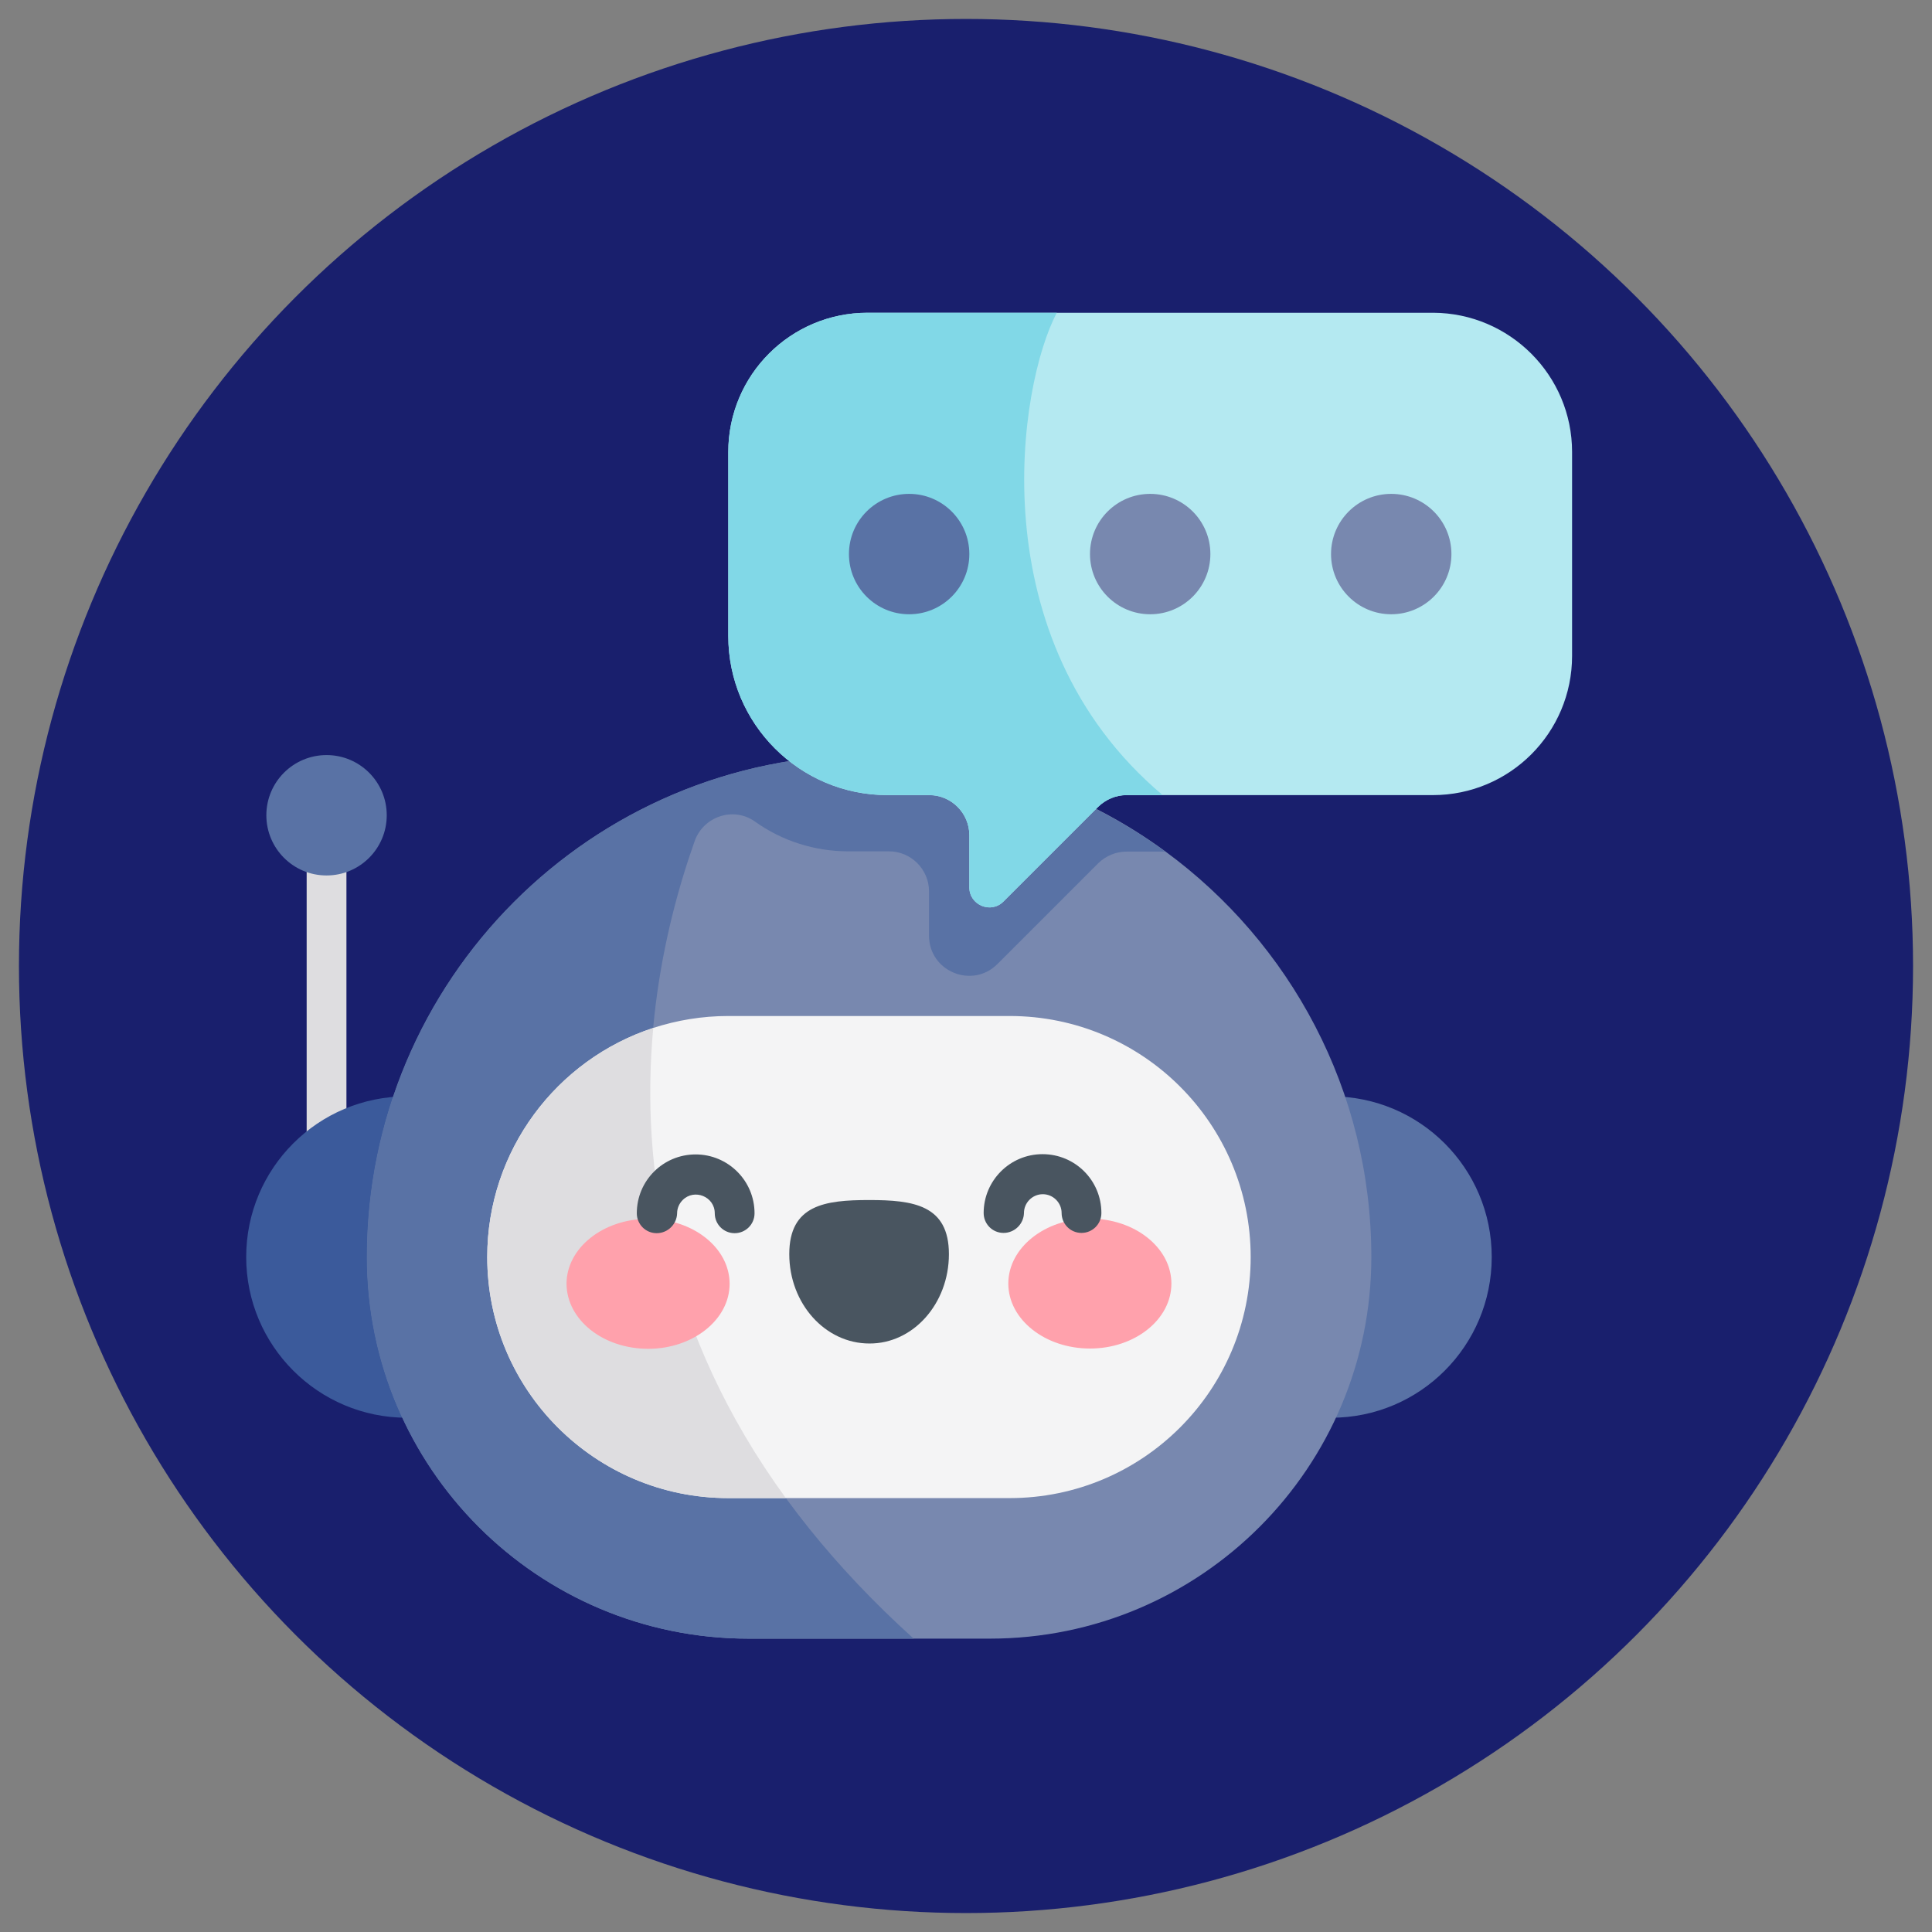 <?xml version="1.0" encoding="utf-8"?>
<!-- Generator: Adobe Illustrator 26.0.1, SVG Export Plug-In . SVG Version: 6.00 Build 0)  -->
<svg version="1.1" id="Layer_1" xmlns="http://www.w3.org/2000/svg" xmlns:xlink="http://www.w3.org/1999/xlink" x="0px" y="0px"
	 viewBox="0 0 51 51" style="enable-background:new 0 0 51 51;" xml:space="preserve">
<rect x="0" y="0" width="51" height="51" fill="#808080" stroke="none"/>
<style type="text/css">
	.st0{fill:url(#SVGID_1_);}
	.st1{fill:#FFFFFF;}
	.st2{fill-rule:evenodd;clip-rule:evenodd;fill:#FFFFFF;}
	.st3{fill:url(#SVGID_00000160878808955459501910000017432277846054306995_);}
	.st4{fill:url(#SVGID_00000140004787176152917950000005709133006350432394_);}
	.st5{fill:#5E3ACE;}
	.st6{fill:#321982;}
	.st7{fill:#FF99CC;}
	.st8{fill:#F2FBFF;}
	.st9{fill:#DFF6FD;}
	.st10{fill:#C8EFFE;}
	.st11{fill:#60B7FF;}
	.st12{fill:#6CF5C2;}
	.st13{fill:#00F2A6;}
	.st14{fill:#FFE177;}
	.st15{fill:#FFD15B;}
	.st16{fill:#F6AB31;}
	.st17{fill:#191F6D;}
	.st18{fill:#DEDDE0;}
	.st19{fill:#3B5A9B;}
	.st20{fill:#5972A5;}
	.st21{fill:#7888AF;}
	.st22{fill:#F4F4F5;}
	.st23{fill:#B4E9F1;}
	.st24{fill:#81D8E7;}
	.st25{fill:#FFA1AC;}
	.st26{fill:#495560;}
</style>
<linearGradient id="SVGID_1_" gradientUnits="userSpaceOnUse" x1="67.5" y1="26.011" x2="117.5" y2="26.011" gradientTransform="matrix(1 0 0 -1 0 52)">
	<stop  offset="0" style="stop-color:#62D470"/>
	<stop  offset="0.283" style="stop-color:#57CD67"/>
	<stop  offset="0.785" style="stop-color:#38BC4F"/>
	<stop  offset="1" style="stop-color:#29B343"/>
</linearGradient>
<circle class="st0" cx="92.5" cy="25.99" r="25"/>
<path class="st1" d="M92.81,10.77c-8.31,0-15.07,6.62-15.07,14.86c0,2.75,0.82,5.39,2.15,7.63l-2.77,7.94l8.41-2.65
	c2.15,1.12,4.61,1.83,7.28,1.83c8.31,0,15.07-6.62,15.07-14.86S101.11,10.67,92.81,10.77z M92.91,38.05
	c-2.47,0.01-4.9-0.69-6.97-2.04l-4.92,1.53l1.54-4.68c-1.6-2.11-2.46-4.68-2.46-7.33c0-6.92,5.74-12.52,12.71-12.52
	c6.97,0,12.71,5.6,12.82,12.52C105.62,32.45,99.88,38.05,92.91,38.05L92.91,38.05z"/>
<path class="st2" d="M87.29,18.89l0.99,0.06c0.2,0.01,0.37,0.13,0.44,0.31l1.44,3.36c0.07,0.18,0.04,0.39-0.09,0.53l-1.26,1.44
	c-0.1,0.12-0.12,0.28-0.05,0.42c1.66,3.17,4.67,4.43,5.58,4.74c0.15,0.05,0.32,0,0.42-0.12l1.31-1.7c0.15-0.19,0.41-0.25,0.62-0.15
	l3.35,1.53c0.22,0.1,0.34,0.34,0.29,0.57l-0.15,0.73c-0.18,0.83-0.68,1.56-1.39,2.02c-0.91,0.57-2.08,0.86-3.58,0.44
	c-4.63-1.31-7.25-4.36-8.67-6.27c-1.41-1.91-1.96-3.82-1.6-5.37c0.24-1.04,1.01-1.85,1.49-2.26C86.67,18.98,86.98,18.87,87.29,18.89
	L87.29,18.89z"/>
<radialGradient id="SVGID_00000092422737120782113950000013964931443792736670_" cx="256.573" cy="106.15" r="29.3" gradientTransform="matrix(0.765 -0.644 -0.489 -0.58 -50.827 260.363)" gradientUnits="userSpaceOnUse">
	<stop  offset="0" style="stop-color:#000000"/>
	<stop  offset="1" style="stop-color:#FFFFFF;stop-opacity:0"/>
</radialGradient>
<path style="fill:url(#SVGID_00000092422737120782113950000013964931443792736670_);" d="M115.49,16.15
	c0.19,1.24,0.28,2.49,0.28,3.74c0,14.02-11.66,25.38-26.03,25.38c-8.14,0-15.41-3.65-20.19-9.36c3.84,8.87,12.67,15.07,22.95,15.07
	c13.81,0,25-11.19,25-25C117.5,22.61,116.82,19.26,115.49,16.15L115.49,16.15z"/>
<radialGradient id="SVGID_00000091735696744463996300000000390778398972151428_" cx="87.69" cy="37.433" r="23.762" fx="93.189" fy="53.482" gradientTransform="matrix(1 0 0 -1 0 52)" gradientUnits="userSpaceOnUse">
	<stop  offset="0" style="stop-color:#FFFFFF"/>
	<stop  offset="0.074" style="stop-color:#FFFFFF;stop-opacity:0.824"/>
	<stop  offset="0.165" style="stop-color:#FFFFFF;stop-opacity:0.633"/>
	<stop  offset="0.262" style="stop-color:#FFFFFF;stop-opacity:0.463"/>
	<stop  offset="0.362" style="stop-color:#FFFFFF;stop-opacity:0.32"/>
	<stop  offset="0.466" style="stop-color:#FFFFFF;stop-opacity:0.203"/>
	<stop  offset="0.576" style="stop-color:#FFFFFF;stop-opacity:0.113"/>
	<stop  offset="0.694" style="stop-color:#FFFFFF;stop-opacity:0.05"/>
	<stop  offset="0.826" style="stop-color:#FFFFFF;stop-opacity:0.012"/>
	<stop  offset="1" style="stop-color:#FFFFFF;stop-opacity:0"/>
</radialGradient>
<path style="fill:url(#SVGID_00000091735696744463996300000000390778398972151428_);" d="M69.12,22.17
	c2.38,6.09,12.59,7.8,22.8,3.81s17.17-12.43,14.19-18.25C104.35,4.29,98.59,1.2,91.8,1h-0.04c-10.93,0.32-20.1,7.65-23.17,17.66
	C68.52,19.85,68.69,21.05,69.12,22.17L69.12,22.17z"/>
<g id="Layer_2_00000161630659407120991530000002791067172706098319_">
	<g id="_49.mail_bulk">
		<circle id="background" class="st5" cx="-32.5" cy="25.5" r="25"/>
		<path id="shadow" class="st6" d="M-7.7,28.66C-9.25,40.9-19.51,50.17-31.84,50.5h-1.22c-0.03,0-0.06,0-0.09,0
			c-0.84,0-1.67-0.01-2.51-0.03l-0.19-0.19L-47.3,38.81l7.08-7.3l-7.08-7.08l5.62,0.39l-3.38-3.38c2.65-4.49,19.8-9.25,19.8-9.25
			l6.77,6.77l0.78-0.3L-7.7,28.66z"/>
		<g id="icon">
			<path class="st1" d="M-37.39,30.47l9.91-6.03v-1.81H-47.3v1.81L-37.39,30.47z"/>
			<path class="st1" d="M-37.39,32.56l-9.91-6.03v12.28h19.82V26.53L-37.39,32.56z"/>
			<path class="st1" d="M-25.25,12.19v5.28h-13.46v3.97h-6.36v-9.25H-25.25z"/>
			<path class="st1" d="M-37.51,18.66v2.78h11.22v10.18h8.6V18.66L-37.51,18.66z M-20.63,22.97c0,0.38-0.3,0.68-0.68,0.68h-1.22
				c-0.38,0-0.68-0.3-0.68-0.68v-1.22c0-0.38,0.3-0.68,0.68-0.68h1.22c0.37,0,0.68,0.3,0.68,0.67c0,0,0,0,0,0.01V22.97z"/>
		</g>
	</g>
</g>
<circle class="st7" cx="-90.5" cy="27.5" r="25"/>
<g>
	<g>
		<g>
			<path class="st8" d="M-94.28,19.16c0-0.59,0.48-1.07,1.07-1.07h2.34c-0.28-3.96-3.58-7.08-7.61-7.08c-4.21,0-7.63,3.41-7.63,7.63
				s3.41,7.63,7.63,7.63c1.55,0,2.99-0.46,4.2-1.26V19.16z"/>
			<g>
				<path class="st9" d="M-93.95,18.39c0.19-0.18,0.45-0.3,0.73-0.3h2.34c-0.28-3.96-3.58-7.08-7.61-7.08
					c-0.53,0-1.05,0.05-1.55,0.16C-96.63,11.87-94.06,14.82-93.95,18.39L-93.95,18.39z"/>
				<path class="st9" d="M-94.28,20.88c-0.81,2.63-3.01,4.66-5.74,5.22c0.5,0.1,1.02,0.16,1.55,0.16c1.55,0,2.99-0.46,4.2-1.26
					V20.88z"/>
			</g>
			<path class="st10" d="M-94.28,24.33c-1.18,0.87-2.63,1.38-4.2,1.38c-3.9,0-7.08-3.17-7.08-7.08s3.17-7.08,7.08-7.08
				c3.72,0,6.78,2.88,7.05,6.53h1.1c-0.28-4.26-3.83-7.63-8.16-7.63c-4.51,0-8.18,3.67-8.18,8.18c0,4.51,3.67,8.18,8.18,8.18
				c1.53,0,2.97-0.42,4.2-1.16L-94.28,24.33L-94.28,24.33z"/>
			<g>
				<path class="st11" d="M-96.12,19.19h-2.35c-0.15,0-0.29-0.06-0.39-0.16l-2.17-2.17c-0.21-0.21-0.21-0.56,0-0.78
					c0.21-0.21,0.56-0.21,0.78,0l2,2h2.13c0.3,0,0.55,0.25,0.55,0.55C-95.57,18.94-95.82,19.19-96.12,19.19L-96.12,19.19z"/>
			</g>
		</g>
		<g>
			<path class="st11" d="M-98.48,22.99c-0.3,0-0.55,0.25-0.55,0.55v0.39c0,0.3,0.25,0.55,0.55,0.55c0.3,0,0.55-0.25,0.55-0.55v-0.39
				C-97.93,23.24-98.17,22.99-98.48,22.99z"/>
			<path class="st11" d="M-98.48,12.8c-0.3,0-0.55,0.25-0.55,0.55v0.39c0,0.3,0.25,0.55,0.55,0.55c0.3,0,0.55-0.25,0.55-0.55v-0.39
				C-97.93,13.04-98.17,12.8-98.48,12.8z"/>
			<path class="st11" d="M-103.38,18.09h-0.39c-0.3,0-0.55,0.25-0.55,0.55s0.25,0.55,0.55,0.55h0.39c0.3,0,0.55-0.25,0.55-0.55
				S-103.08,18.09-103.38,18.09z"/>
			<path class="st11" d="M-95.01,15.72c0.14,0,0.28-0.05,0.39-0.16l0.28-0.28c0.21-0.21,0.21-0.56,0-0.78
				c-0.21-0.21-0.56-0.21-0.78,0l-0.28,0.28c-0.21,0.21-0.21,0.56,0,0.78C-95.29,15.67-95.15,15.72-95.01,15.72z"/>
			<path class="st11" d="M-102.33,21.71l-0.28,0.28c-0.21,0.21-0.21,0.56,0,0.78c0.11,0.11,0.25,0.16,0.39,0.16
				c0.14,0,0.28-0.05,0.39-0.16l0.28-0.28c0.21-0.21,0.21-0.56,0-0.78C-101.77,21.5-102.12,21.5-102.33,21.71z"/>
			<path class="st11" d="M-101.83,14.51c-0.21-0.21-0.56-0.21-0.78,0s-0.21,0.56,0,0.78l0.28,0.28c0.11,0.11,0.25,0.16,0.39,0.16
				c0.14,0,0.28-0.05,0.39-0.16c0.21-0.21,0.21-0.56,0-0.78L-101.83,14.51z"/>
			<path class="st11" d="M-94.28,22.07c-0.02-0.03-0.04-0.06-0.07-0.08l-0.28-0.28c-0.21-0.21-0.56-0.21-0.78,0
				c-0.21,0.21-0.21,0.56,0,0.78l0.28,0.28c0.11,0.11,0.25,0.16,0.39,0.16c0.14,0,0.28-0.05,0.39-0.16
				c0.03-0.03,0.05-0.05,0.07-0.08L-94.28,22.07L-94.28,22.07z"/>
		</g>
	</g>
	<g>
		<path class="st12" d="M-72.79,18.02h-20.43c-0.63,0-1.14,0.51-1.14,1.14v9.28h4.58c0.82,0,1.49,0.67,1.49,1.49v4.09h9.45
			l3.02,3.02c0.22,0.22,0.58,0.06,0.58-0.24v-2.77h2.44c0.63,0,1.14-0.51,1.14-1.14V19.16C-71.65,18.53-72.16,18.02-72.79,18.02
			L-72.79,18.02z"/>
		<g>
			<path class="st13" d="M-72.79,18.02h-5.02c0.63,0,1.14,0.51,1.14,1.14v13.73c0,0.63-0.51,1.14-1.14,1.14h-1.02l3.02,3.02
				c0.22,0.22,0.58,0.06,0.58-0.24v-2.77h2.44c0.63,0,1.14-0.51,1.14-1.14V19.16C-71.65,18.53-72.16,18.02-72.79,18.02L-72.79,18.02
				z"/>
		</g>
		<g>
			<g>
				<path class="st1" d="M-75.48,23.26h-15.03c-0.3,0-0.55-0.25-0.55-0.55s0.25-0.55,0.55-0.55h15.03c0.3,0,0.55,0.25,0.55,0.55
					S-75.18,23.26-75.48,23.26z"/>
			</g>
			<g>
				<path class="st1" d="M-82.43,26.58h-8.09c-0.3,0-0.55-0.25-0.55-0.55c0-0.3,0.25-0.55,0.55-0.55h8.09c0.3,0,0.55,0.25,0.55,0.55
					C-81.88,26.33-82.13,26.58-82.43,26.58z"/>
			</g>
			<g>
				<path class="st1" d="M-75.48,26.58h-4.25c-0.3,0-0.55-0.25-0.55-0.55c0-0.3,0.25-0.55,0.55-0.55h4.25c0.3,0,0.55,0.25,0.55,0.55
					C-74.93,26.33-75.18,26.58-75.48,26.58z"/>
			</g>
			<g>
				<path class="st1" d="M-75.48,29.89h-10.47c-0.3,0-0.55-0.25-0.55-0.55s0.25-0.55,0.55-0.55h10.47c0.3,0,0.55,0.25,0.55,0.55
					S-75.18,29.89-75.48,29.89z"/>
			</g>
		</g>
	</g>
	<g>
		<g>
			<path class="st14" d="M-89.77,28.37h-12.56c-0.86,0-1.56,0.7-1.56,1.56v12.56c0,0.86,0.7,1.56,1.56,1.56h3.46v3.42
				c0,0.46,0.56,0.7,0.89,0.37l3.79-3.79h4.42c0.86,0,1.56-0.7,1.56-1.56V29.93C-88.21,29.07-88.91,28.37-89.77,28.37z"/>
		</g>
		<g>
			<g>
				<path class="st15" d="M-89.77,28.37h-3.42c0.86,0,1.56,0.7,1.56,1.56v12.56c0,0.86-0.7,1.56-1.56,1.56h3.42
					c0.86,0,1.56-0.7,1.56-1.56V29.93C-88.21,29.07-88.91,28.37-89.77,28.37z"/>
			</g>
		</g>
		<g>
			<path class="st16" d="M-92.99,34.04c-0.1-1.54-1.33-2.77-2.87-2.87c-0.86-0.05-1.67,0.24-2.3,0.83
				c-0.61,0.58-0.97,1.39-0.97,2.24c0,0.3,0.25,0.55,0.55,0.55s0.55-0.25,0.55-0.55c0-0.55,0.22-1.06,0.62-1.43
				c0.4-0.38,0.92-0.56,1.47-0.53c0.97,0.06,1.78,0.87,1.84,1.84c0.05,0.84-0.43,1.62-1.2,1.94c-0.8,0.34-1.31,1.11-1.31,1.99
				c0,0.3,0.25,0.55,0.55,0.55c0.3,0,0.55-0.25,0.55-0.55c0-0.43,0.25-0.81,0.64-0.97C-93.66,36.55-92.91,35.34-92.99,34.04
				L-92.99,34.04z"/>
			<path class="st16" d="M-96.05,39.74c-0.3,0-0.55,0.25-0.55,0.55v0.43c0,0.3,0.25,0.55,0.55,0.55c0.3,0,0.55-0.25,0.55-0.55v-0.43
				C-95.5,39.98-95.75,39.74-96.05,39.74L-96.05,39.74z"/>
		</g>
	</g>
</g>
<circle class="st17" cx="25.5" cy="25.5" r="25"/>
<g transform="matrix(0.7,0,0,0.7,76.8,76.8)">
	<path class="st18" d="M-97.4-80.64c-0.42,0-0.75,0.34-0.75,0.75l0,0v14.55c0,0.42,0.34,0.75,0.75,0.75s0.75-0.34,0.75-0.75v-14.55
		C-96.64-80.3-96.98-80.64-97.4-80.64C-97.4-80.64-97.4-80.64-97.4-80.64L-97.4-80.64z"/>
	<path class="st19" d="M-94.37-56.25h1.52v-12.12h-1.52c-3.35,0-6.06,2.71-6.06,6.06C-100.43-58.97-97.72-56.25-94.37-56.25z"/>
	<path class="st20" d="M-59.52-56.25h-1.52v-12.12h1.52c3.35,0,6.06,2.71,6.06,6.06C-53.46-58.97-56.16-56.25-59.52-56.25z"/>
	<path class="st21" d="M-58-62.31c0,7.93-6.42,14.39-14.39,14.39h-9.09c-7.95,0-14.39-6.44-14.39-14.39
		c0-10.43,8.45-18.94,18.94-18.94c4.17,0,8.04,1.35,11.17,3.65C-61.07-74.16-58-68.6-58-62.31z"/>
	<path class="st20" d="M-65.77-77.6h-1.46c-0.4,0-0.78,0.16-1.07,0.44l-3.8,3.8c-0.95,0.95-2.58,0.28-2.58-1.07v-1.67
		c0-0.83-0.68-1.51-1.51-1.51h-1.54c-1.26,0-2.49-0.39-3.51-1.12c-0.81-0.58-1.95-0.2-2.28,0.74c-2.48,7-3.87,19.11,8.26,30.07
		h-6.23c-7.95,0-14.39-6.44-14.39-14.39c0-10.43,8.45-18.94,18.94-18.94C-72.77-81.25-68.91-79.89-65.77-77.6L-65.77-77.6z"/>
	<path class="st22" d="M-62.55-62.31c0,5.01-4.06,9.09-9.09,9.09h-10.61c-5.02,0-9.09-4.07-9.09-9.09c0-4.02,2.62-7.45,6.26-8.64
		c0.89-0.29,1.84-0.45,2.83-0.45h10.61C-66.62-71.4-62.55-67.33-62.55-62.31L-62.55-62.31z"/>
	<path class="st18" d="M-80.08-53.22h-2.17c-5.02,0-9.09-4.07-9.09-9.09c0-4.02,2.62-7.45,6.26-8.64
		C-85.56-65.71-84.61-59.44-80.08-53.22L-80.08-53.22z"/>
	<path class="st23" d="M-50.43-92.67v7.69c0,2.9-2.35,5.25-5.25,5.25h-11.55c-0.4,0-0.78,0.16-1.07,0.44l-3.57,3.57
		c-0.47,0.48-1.29,0.14-1.29-0.53v-1.97c0-0.83-0.68-1.51-1.51-1.51h-1.58c-3.31,0-6-2.69-6-6v-6.94c0-2.9,2.35-5.25,5.25-5.25
		h21.33C-52.78-97.91-50.43-95.56-50.43-92.67z"/>
	<path class="st24" d="M-65.87-79.73h-1.36c-0.4,0-0.78,0.16-1.07,0.44l-3.57,3.57c-0.47,0.48-1.29,0.14-1.29-0.53v-1.97
		c0-0.83-0.68-1.51-1.51-1.51h-1.58c-3.31,0-6-2.69-6-6v-6.94c0-2.9,2.35-5.25,5.25-5.25h7.14C-71.29-95.25-72.86-85.62-65.87-79.73
		L-65.87-79.73z"/>
	<circle class="st20" cx="-97.4" cy="-78.97" r="2.27"/>
	<circle class="st21" cx="-66.34" cy="-88.82" r="2.27"/>
	<circle class="st21" cx="-57.25" cy="-88.82" r="2.27"/>
	<circle class="st20" cx="-75.43" cy="-88.82" r="2.27"/>
	<path class="st25" d="M-82.2-61.3c0,1.35-1.38,2.45-3.07,2.45c-1.7,0-3.07-1.09-3.08-2.45c0-1.35,1.38-2.45,3.07-2.45
		C-83.58-63.75-82.2-62.66-82.2-61.3L-82.2-61.3z M-71.69-61.31c0,1.35,1.38,2.45,3.08,2.45c1.7,0,3.07-1.1,3.07-2.45
		c0-1.35-1.38-2.45-3.08-2.45C-70.31-63.76-71.69-62.66-71.69-61.31z"/>
	<g>
		<path class="st26" d="M-73.93-62.42c0-1.86-1.35-2.04-3.01-2.04c-1.66,0-3.01,0.18-3.01,2.04c0,1.86,1.35,3.37,3.02,3.37
			C-75.28-59.04-73.93-60.55-73.93-62.42z M-84.95-63.21c-0.42,0-0.75-0.34-0.75-0.75c0-1.23,0.99-2.22,2.22-2.22
			c1.22,0,2.22,0.99,2.22,2.22c0,0.42-0.34,0.75-0.75,0.75c0,0,0,0,0,0c-0.42,0-0.75-0.34-0.75-0.75c0,0,0,0,0,0
			c0-0.63-0.77-0.94-1.21-0.5c-0.13,0.13-0.21,0.31-0.21,0.5C-84.19-63.55-84.53-63.21-84.95-63.21
			C-84.95-63.21-84.95-63.21-84.95-63.21z M-71.87-63.22c-0.42,0-0.75-0.34-0.75-0.75c0-1.22,0.99-2.22,2.22-2.22
			c1.23,0,2.22,0.99,2.22,2.22c0,0.42-0.34,0.75-0.75,0.75c-0.42,0-0.75-0.34-0.75-0.75l0,0c0-0.39-0.32-0.71-0.71-0.71c0,0,0,0,0,0
			c-0.39,0-0.71,0.32-0.71,0.71C-71.11-63.56-71.45-63.22-71.87-63.22L-71.87-63.22z"/>
	</g>
</g>
</svg>
